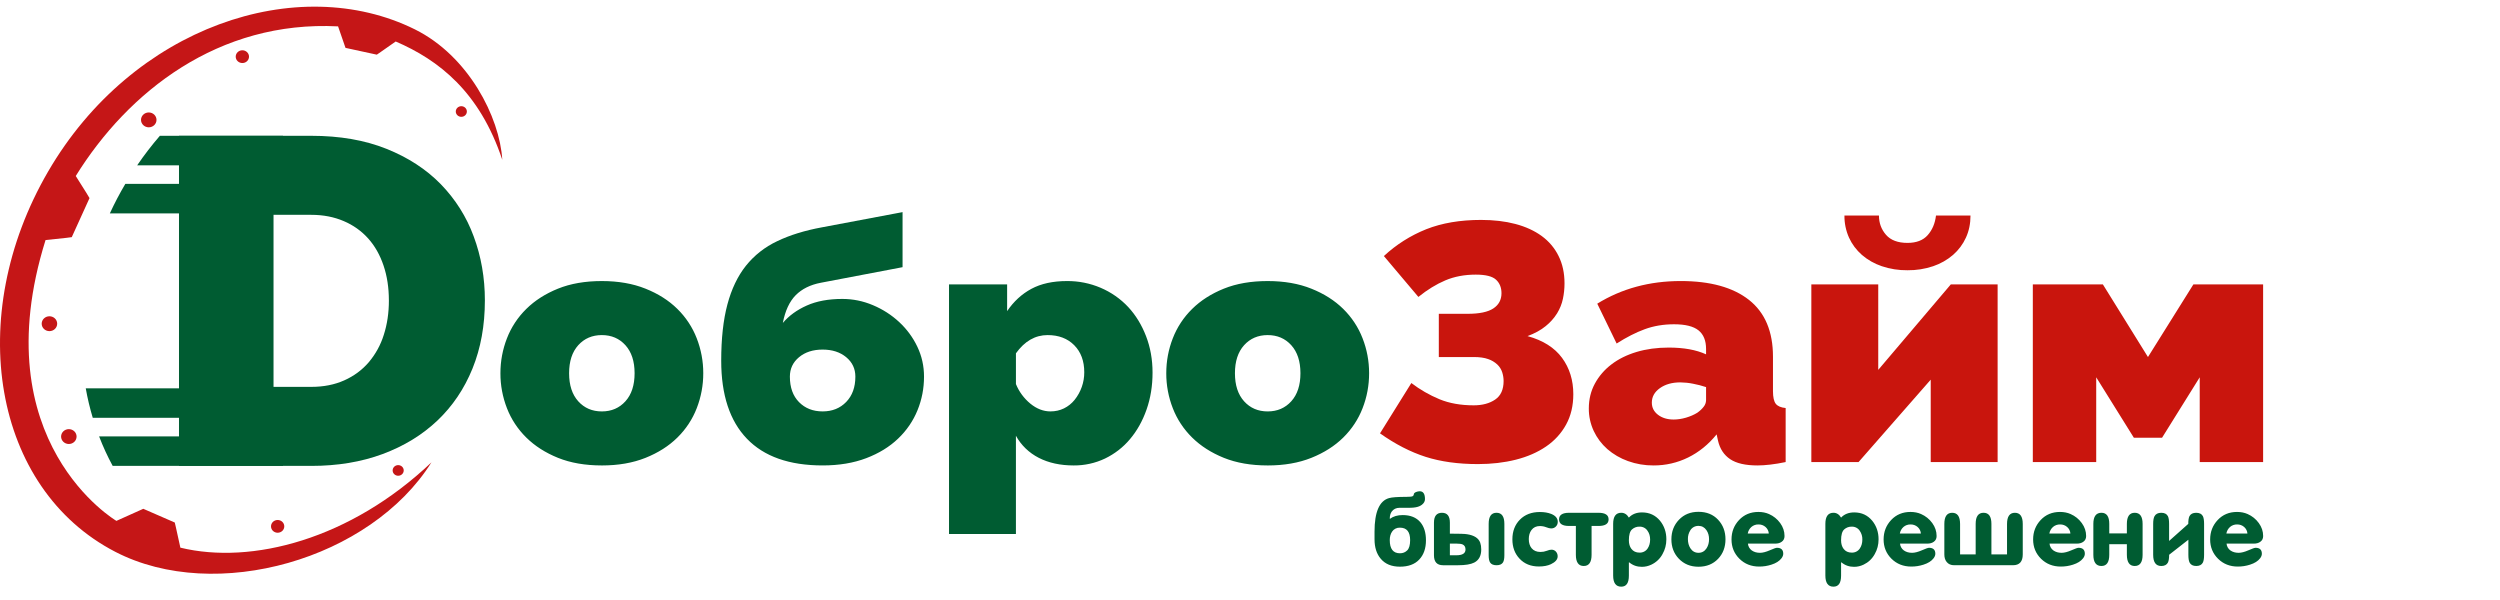 <svg width="375" height="90" viewBox="0 0 375 90" fill="none" xmlns="http://www.w3.org/2000/svg">
<g clip-path="url(#clip0_915_535)">
<path fill-rule="evenodd" clip-rule="evenodd" d="M62.239 4.409C70.257 8.384 74.951 17.55 75.344 23.97C71.929 13.729 65.786 8.995 59.355 6.224C57.124 7.797 56.521 8.199 56.521 8.199L51.825 7.181C51.825 7.181 51.574 6.43 50.711 3.956C32.765 3.037 19.21 13.755 11.362 26.4C12.892 28.771 13.426 29.717 13.426 29.717L10.765 35.573C10.765 35.573 9.815 35.72 6.832 36.008C-2.65 66.335 17.461 78.131 17.461 78.131L21.494 76.32L26.216 78.379C26.216 78.379 26.395 79.091 27.055 82.149C37.755 84.748 52.56 80.898 64.723 69.347C55.601 83.885 32.372 90.561 17.312 82.782C-1.058 73.293 -5.436 47.505 7.206 25.748C19.852 3.994 44.657 -4.303 62.239 4.409Z" fill="#C51617"/>
<path fill-rule="evenodd" clip-rule="evenodd" d="M36.311 7.543C36.445 7.537 36.58 7.558 36.706 7.603C36.832 7.649 36.947 7.718 37.044 7.808C37.141 7.897 37.219 8.004 37.271 8.123C37.324 8.242 37.352 8.37 37.352 8.499C37.352 8.628 37.324 8.756 37.271 8.875C37.219 8.994 37.141 9.101 37.044 9.19C36.947 9.28 36.832 9.349 36.706 9.395C36.58 9.44 36.445 9.461 36.311 9.455C36.054 9.444 35.812 9.339 35.634 9.161C35.456 8.983 35.357 8.746 35.357 8.499C35.357 8.252 35.456 8.015 35.634 7.837C35.812 7.659 36.054 7.554 36.311 7.543ZM41.647 77.998C41.911 77.998 42.165 78.099 42.352 78.278C42.538 78.458 42.643 78.701 42.643 78.954C42.643 79.208 42.538 79.451 42.352 79.631C42.165 79.81 41.911 79.911 41.647 79.911C41.383 79.911 41.129 79.81 40.942 79.631C40.755 79.451 40.651 79.208 40.651 78.954C40.651 78.701 40.755 78.458 40.942 78.278C41.129 78.099 41.383 77.998 41.647 77.998ZM22.314 16.868C22.622 16.868 22.918 16.986 23.136 17.195C23.353 17.404 23.476 17.687 23.476 17.983C23.476 18.279 23.353 18.562 23.136 18.771C22.918 18.98 22.622 19.098 22.314 19.098C22.006 19.098 21.711 18.98 21.493 18.771C21.275 18.562 21.152 18.279 21.152 17.983C21.152 17.687 21.275 17.404 21.493 17.195C21.711 16.986 22.006 16.868 22.314 16.868ZM7.415 47.44C7.723 47.44 8.019 47.557 8.237 47.766C8.455 47.976 8.577 48.259 8.577 48.555C8.577 48.851 8.455 49.135 8.237 49.344C8.019 49.553 7.723 49.671 7.415 49.671C7.106 49.671 6.811 49.553 6.593 49.344C6.375 49.135 6.253 48.852 6.253 48.556C6.253 48.261 6.375 47.977 6.593 47.768C6.811 47.559 7.106 47.44 7.415 47.44ZM10.325 64.37C10.478 64.37 10.629 64.399 10.77 64.455C10.911 64.511 11.039 64.593 11.147 64.697C11.255 64.8 11.34 64.923 11.399 65.058C11.457 65.194 11.487 65.338 11.487 65.485C11.487 65.631 11.457 65.776 11.399 65.912C11.34 66.047 11.255 66.17 11.147 66.273C11.039 66.377 10.911 66.459 10.77 66.515C10.629 66.571 10.478 66.6 10.325 66.6C10.017 66.6 9.722 66.482 9.504 66.273C9.286 66.064 9.164 65.781 9.164 65.485C9.164 65.189 9.286 64.906 9.504 64.697C9.722 64.488 10.017 64.37 10.325 64.37ZM69.198 15.929C69.419 15.929 69.63 16.013 69.786 16.163C69.942 16.312 70.029 16.515 70.029 16.727C70.029 16.938 69.942 17.141 69.786 17.291C69.63 17.44 69.419 17.524 69.198 17.524C68.978 17.524 68.766 17.44 68.611 17.291C68.455 17.141 68.367 16.938 68.367 16.727C68.367 16.515 68.455 16.312 68.611 16.163C68.766 16.013 68.978 15.929 69.198 15.929ZM59.727 69.768C59.948 69.768 60.159 69.852 60.315 70.001C60.471 70.151 60.559 70.354 60.559 70.565C60.559 70.777 60.471 70.98 60.315 71.129C60.159 71.279 59.948 71.363 59.727 71.363C59.507 71.363 59.296 71.279 59.14 71.129C58.984 70.98 58.896 70.777 58.896 70.565C58.896 70.354 58.984 70.151 59.14 70.001C59.296 69.852 59.507 69.768 59.727 69.768Z" fill="#C51617"/>
<path fill-rule="evenodd" clip-rule="evenodd" d="M26.849 69.887V20.37H46.701C50.964 20.37 54.723 21.022 57.97 22.323C61.219 23.625 63.933 25.39 66.113 27.623C68.311 29.881 69.995 32.553 71.058 35.47C72.172 38.467 72.732 41.663 72.732 45.058C72.732 48.824 72.112 52.23 70.877 55.277C69.641 58.322 67.883 60.926 65.605 63.088C63.325 65.247 60.586 66.922 57.388 68.109C54.188 69.293 50.626 69.885 46.699 69.885H26.847L26.849 69.887ZM58.331 45.059C58.331 43.153 58.066 41.409 57.53 39.829C56.997 38.248 56.236 36.9 55.24 35.783C54.236 34.659 52.981 33.765 51.569 33.168C50.114 32.541 48.49 32.225 46.697 32.225H41.029V58.03H46.701C48.542 58.03 50.191 57.703 51.644 57.053C53.099 56.402 54.322 55.494 55.318 54.334C56.342 53.117 57.107 51.719 57.571 50.22C58.081 48.639 58.334 46.919 58.334 45.058L58.331 45.059Z" fill="#005C32"/>
<path fill-rule="evenodd" clip-rule="evenodd" d="M42.447 65.461H14.866C15.449 66.98 16.127 68.457 16.902 69.884H42.447V65.461ZM42.447 20.375H23.974C22.758 21.79 21.622 23.267 20.574 24.8H42.447V20.377V20.375ZM42.447 27.585H18.798C17.948 29.021 17.173 30.497 16.477 32.008H42.447V27.585ZM42.447 58.253H12.863C13.128 59.752 13.481 61.229 13.915 62.675H42.447V58.253ZM90.276 69.817C87.777 69.817 85.585 69.436 83.702 68.677C81.819 67.915 80.234 66.904 78.948 65.637C77.669 64.38 76.679 62.88 76.043 61.233C75.39 59.555 75.058 57.778 75.064 55.987C75.064 54.164 75.393 52.417 76.043 50.745C76.678 49.097 77.668 47.595 78.948 46.337C80.232 45.071 81.819 44.057 83.7 43.298C85.585 42.537 87.777 42.158 90.276 42.158C92.743 42.158 94.926 42.538 96.826 43.3C98.728 44.057 100.321 45.071 101.605 46.337C102.885 47.595 103.874 49.097 104.51 50.745C105.163 52.422 105.494 54.198 105.489 55.987C105.494 57.778 105.163 59.555 104.51 61.233C103.874 62.88 102.884 64.38 101.605 65.637C100.321 66.904 98.727 67.917 96.826 68.677C94.924 69.438 92.741 69.818 90.276 69.818V69.817ZM85.365 55.987C85.365 57.778 85.823 59.179 86.736 60.192C87.652 61.207 88.832 61.713 90.276 61.713C91.721 61.713 92.899 61.205 93.815 60.192C94.73 59.179 95.189 57.778 95.189 55.987C95.189 54.198 94.73 52.797 93.815 51.782C92.899 50.771 91.719 50.263 90.276 50.263C88.832 50.263 87.652 50.771 86.736 51.782C85.823 52.797 85.365 54.197 85.365 55.987ZM123.129 42.412C121.542 42.714 120.286 43.34 119.351 44.284C118.42 45.23 117.776 46.615 117.425 48.44C118.341 47.358 119.536 46.49 121.015 45.83C122.494 45.17 124.272 44.84 126.351 44.84C127.936 44.84 129.468 45.152 130.947 45.779C132.426 46.403 133.737 47.247 134.882 48.311C136.022 49.369 136.945 50.623 137.602 52.009C138.27 53.412 138.603 54.905 138.603 56.491C138.603 58.249 138.28 59.929 137.628 61.532C136.981 63.13 135.991 64.58 134.721 65.787C133.437 67.02 131.844 67.999 129.942 68.724C128.04 69.449 125.859 69.815 123.394 69.815C118.394 69.815 114.608 68.481 112.039 65.809C109.471 63.143 108.182 59.242 108.182 54.109C108.182 50.8 108.49 47.987 109.108 45.674C109.724 43.361 110.647 41.427 111.879 39.874C113.126 38.309 114.736 37.043 116.58 36.177C118.482 35.263 120.717 34.573 123.29 34.099L135.384 31.819V40.077L123.129 42.412ZM118.482 56.495C118.482 58.115 118.938 59.391 119.854 60.319C120.77 61.247 121.95 61.711 123.392 61.711C124.837 61.711 126.017 61.238 126.931 60.292C127.846 59.346 128.305 58.081 128.305 56.493C128.305 55.311 127.847 54.34 126.931 53.58C126.015 52.819 124.835 52.438 123.392 52.438C121.948 52.438 120.77 52.819 119.854 53.58C118.938 54.342 118.482 55.313 118.482 56.495ZM161.05 69.817C159.043 69.817 157.301 69.436 155.822 68.677C154.355 67.929 153.158 66.772 152.388 65.36V80.101H142.352V42.664H151.068V46.669C152.054 45.216 153.268 44.101 154.713 43.323C156.154 42.548 157.934 42.158 160.046 42.158C161.778 42.145 163.493 42.487 165.078 43.159C166.662 43.832 168.079 44.82 169.235 46.058C170.363 47.276 171.252 48.728 171.904 50.416C172.556 52.105 172.882 53.928 172.882 55.886C172.882 57.88 172.582 59.728 171.983 61.434C171.385 63.141 170.557 64.617 169.501 65.867C168.484 67.086 167.205 68.079 165.752 68.78C164.291 69.475 162.681 69.83 161.05 69.817ZM157.565 61.711C158.304 61.711 158.982 61.559 159.598 61.256C160.216 60.952 160.743 60.529 161.185 59.989C162.137 58.798 162.649 57.335 162.639 55.833C162.639 54.146 162.135 52.794 161.132 51.78C160.129 50.769 158.799 50.263 157.144 50.263C155.278 50.263 153.693 51.175 152.39 52.997V57.608C152.849 58.743 153.592 59.753 154.555 60.547C155.505 61.323 156.51 61.711 157.565 61.711ZM190.152 69.817C187.654 69.817 185.462 69.436 183.579 68.677C181.696 67.915 180.111 66.904 178.825 65.637C177.546 64.38 176.556 62.88 175.92 61.233C175.267 59.555 174.935 57.778 174.941 55.987C174.941 54.164 175.268 52.417 175.92 50.745C176.555 49.097 177.545 47.595 178.825 46.337C180.109 45.071 181.696 44.057 183.579 43.298C185.462 42.537 187.654 42.158 190.152 42.158C192.618 42.158 194.803 42.538 196.703 43.3C198.605 44.057 200.198 45.071 201.484 46.337C202.763 47.595 203.752 49.097 204.387 50.745C205.039 52.417 205.366 54.164 205.366 55.987C205.366 57.811 205.039 59.558 204.387 61.233C203.751 62.88 202.762 64.38 201.484 65.637C200.198 66.904 198.603 67.917 196.703 68.677C194.803 69.438 192.618 69.818 190.152 69.818V69.817ZM185.241 55.987C185.241 57.778 185.7 59.179 186.613 60.192C187.529 61.207 188.709 61.713 190.152 61.713C191.596 61.713 192.776 61.205 193.692 60.192C194.607 59.179 195.066 57.778 195.066 55.987C195.066 54.198 194.607 52.797 193.692 51.782C192.776 50.771 191.596 50.263 190.152 50.263C188.709 50.263 187.529 50.771 186.613 51.782C185.7 52.797 185.241 54.197 185.241 55.987Z" fill="#005C32"/>
<path fill-rule="evenodd" clip-rule="evenodd" d="M207.583 38.409C209.421 36.694 211.58 35.327 213.946 34.38C216.289 33.454 219.028 32.988 222.159 32.988C224.06 32.988 225.778 33.191 227.308 33.595C228.84 34.001 230.151 34.6 231.243 35.393C232.328 36.178 233.198 37.205 233.778 38.384C234.377 39.58 234.677 40.958 234.677 42.511C234.677 43.289 234.598 44.057 234.437 44.817C234.28 45.578 233.989 46.303 233.568 46.993C233.113 47.724 232.532 48.375 231.851 48.92C231.13 49.511 230.221 50.008 229.131 50.415C231.455 51.057 233.179 52.146 234.309 53.682C235.434 55.219 235.997 57.035 235.997 59.128C235.997 60.85 235.637 62.371 234.915 63.687C234.198 64.998 233.166 66.127 231.904 66.98C230.618 67.857 229.105 68.517 227.361 68.956C225.62 69.394 223.727 69.613 221.685 69.613C218.727 69.613 216.113 69.251 213.841 68.526C211.57 67.797 209.29 66.625 207.001 65.002L211.702 57.455C212.993 58.441 214.414 59.259 215.928 59.888C217.407 60.495 219.113 60.799 221.051 60.799C222.354 60.799 223.429 60.511 224.273 59.937C225.117 59.364 225.54 58.436 225.54 57.153C225.539 56.705 225.467 56.26 225.329 55.833C225.187 55.392 224.932 54.992 224.588 54.669C224.197 54.308 223.73 54.031 223.217 53.859C222.654 53.656 221.931 53.555 221.051 53.555H215.822V47.071H220.153C221.916 47.071 223.198 46.8 224.009 46.259C224.819 45.719 225.223 44.96 225.223 43.981C225.223 43.136 224.949 42.46 224.405 41.955C223.859 41.447 222.847 41.193 221.368 41.193C219.677 41.193 218.155 41.482 216.799 42.056C215.444 42.631 214.096 43.457 212.758 44.539L207.583 38.409ZM248.041 69.816C246.725 69.827 245.418 69.604 244.186 69.159C243.046 68.752 241.997 68.141 241.095 67.359C240.233 66.597 239.541 65.675 239.061 64.649C238.564 63.582 238.312 62.425 238.323 61.256C238.323 59.906 238.623 58.671 239.222 57.559C239.825 56.438 240.672 55.453 241.704 54.671C242.76 53.859 244.019 53.234 245.48 52.795C246.94 52.355 248.551 52.136 250.313 52.136C252.567 52.136 254.433 52.474 255.91 53.151V52.34C255.91 51.09 255.532 50.16 254.775 49.553C254.017 48.944 252.795 48.641 251.105 48.641C249.52 48.641 248.06 48.888 246.721 49.377C245.383 49.866 243.974 50.584 242.495 51.528L239.59 45.551C243.253 43.289 247.425 42.156 252.11 42.156C256.545 42.156 259.962 43.104 262.355 44.992C264.75 46.886 265.946 49.721 265.946 53.504V58.67C265.946 59.581 266.089 60.216 266.369 60.571C266.65 60.926 267.141 61.136 267.848 61.205V69.309C267.039 69.479 266.272 69.604 265.549 69.69C264.829 69.775 264.185 69.816 263.622 69.816C261.826 69.816 260.462 69.505 259.529 68.879C258.596 68.252 257.988 67.333 257.706 66.117L257.495 65.156C256.263 66.674 254.837 67.83 253.218 68.624C251.617 69.415 249.841 69.824 248.041 69.816ZM251.05 62.929C251.649 62.929 252.266 62.835 252.899 62.65C253.532 62.463 254.097 62.218 254.59 61.914C254.977 61.642 255.294 61.348 255.54 61.026C255.772 60.745 255.902 60.398 255.91 60.04V58.064C255.272 57.852 254.62 57.683 253.957 57.559C253.331 57.432 252.694 57.365 252.055 57.357C250.821 57.357 249.799 57.644 248.989 58.218C248.181 58.791 247.775 59.516 247.775 60.395C247.775 61.138 248.084 61.745 248.698 62.218C249.316 62.69 250.1 62.929 251.05 62.929ZM295.575 32.33C295.575 33.547 295.346 34.652 294.887 35.649C294.442 36.631 293.785 37.511 292.961 38.232C292.092 38.981 291.078 39.558 289.976 39.93C288.738 40.347 287.433 40.553 286.121 40.537C284.809 40.553 283.504 40.347 282.266 39.93C281.164 39.559 280.149 38.982 279.281 38.232C278.457 37.51 277.8 36.63 277.353 35.649C276.885 34.601 276.651 33.47 276.667 32.33H281.843C281.843 33.445 282.194 34.407 282.898 35.218C283.603 36.03 284.678 36.434 286.121 36.434C287.458 36.434 288.471 36.046 289.156 35.268C289.844 34.491 290.258 33.512 290.399 32.332H295.575V32.33ZM281.737 55.48L292.619 42.663H299.643V69.309H289.608V56.951L278.779 69.313H271.701V42.663H281.737V55.48ZM322.195 53.555L329.008 42.662H339.467V69.309H329.958V56.594L324.307 65.662H320.081L314.432 56.594V69.311H304.923V42.663H315.433L322.195 53.555Z" fill="#C9150D"/>
<path fill-rule="evenodd" clip-rule="evenodd" d="M206.179 80.887V79.749C206.179 76.8 206.908 75.12 208.36 74.714C208.795 74.589 209.66 74.529 210.958 74.529C211.49 74.529 211.809 74.493 211.913 74.42C212.017 74.35 212.07 74.263 212.07 74.159C212.07 74.016 212.183 73.898 212.412 73.802C212.585 73.73 212.771 73.692 212.96 73.69C213.483 73.69 213.746 74.083 213.746 74.868C213.746 75.194 213.593 75.472 213.288 75.709C213.043 75.899 212.735 76.028 212.361 76.093C212.114 76.142 211.838 76.166 211.537 76.166H209.956C209.429 76.166 209.027 76.36 208.749 76.749C208.559 77.023 208.464 77.38 208.464 77.815H208.508C209.003 77.445 209.635 77.262 210.408 77.262C211.566 77.262 212.45 77.621 213.064 78.343C213.617 79.006 213.893 79.907 213.893 81.043C213.893 82.258 213.557 83.222 212.884 83.932C212.214 84.645 211.248 85.002 209.992 85.002C208.736 85.002 207.779 84.607 207.116 83.818C206.492 83.088 206.179 82.109 206.179 80.887ZM208.464 81.014C208.464 82.332 208.974 82.992 209.992 82.992C210.427 82.992 210.791 82.847 211.082 82.557C211.373 82.27 211.52 81.754 211.52 81.014C211.52 79.771 211.01 79.149 209.99 79.149C209.759 79.139 209.528 79.188 209.323 79.291C209.117 79.393 208.943 79.547 208.819 79.735C208.583 80.075 208.464 80.503 208.464 81.014ZM217.482 80.048C218.868 80.048 219.724 80.075 220.049 80.132C221.127 80.295 221.79 80.721 222.036 81.413C222.134 81.698 222.185 82.035 222.185 82.424C222.185 83.371 221.834 84.027 221.131 84.387C220.608 84.652 219.801 84.786 218.713 84.786H216.458C215.549 84.786 215.094 84.288 215.094 83.293V78.399C215.094 77.411 215.495 76.918 216.296 76.918C217.089 76.918 217.482 77.411 217.482 78.399V80.048ZM217.482 81.542V83.291H218.453C219.369 83.291 219.826 83.003 219.826 82.423C219.826 82.051 219.682 81.801 219.393 81.667C219.203 81.583 218.891 81.54 218.453 81.54L217.482 81.542ZM225.655 78.582V83.291C225.655 83.775 225.587 84.13 225.451 84.358C225.273 84.643 224.949 84.786 224.478 84.786C224.004 84.786 223.681 84.641 223.504 84.358C223.368 84.132 223.3 83.775 223.3 83.291V78.582C223.3 77.473 223.691 76.916 224.478 76.916C225.262 76.916 225.655 77.471 225.655 78.582ZM226.858 80.902C226.858 79.697 227.232 78.712 227.984 77.948C228.736 77.186 229.735 76.802 230.98 76.802C231.633 76.802 232.202 76.898 232.685 77.088C233.339 77.353 233.664 77.752 233.664 78.283C233.664 78.558 233.571 78.79 233.382 78.981C233.291 79.074 233.181 79.147 233.058 79.196C232.935 79.245 232.803 79.269 232.67 79.265C232.481 79.265 232.238 79.205 231.937 79.088C231.634 78.968 231.308 78.907 230.98 78.908C230.436 78.908 230.015 79.108 229.72 79.506C229.45 79.869 229.319 80.318 229.319 80.858C229.319 81.427 229.457 81.882 229.735 82.225C230.05 82.606 230.494 82.794 231.069 82.794C231.405 82.794 231.716 82.736 232.004 82.624C232.291 82.51 232.527 82.453 232.716 82.453C232.844 82.45 232.971 82.474 233.088 82.524C233.206 82.574 233.309 82.649 233.392 82.743C233.565 82.941 233.656 83.192 233.649 83.45C233.649 83.914 233.313 84.308 232.642 84.628C232.157 84.857 231.554 84.973 230.832 84.973C229.625 84.973 228.656 84.579 227.924 83.791C227.211 83.03 226.858 82.067 226.858 80.902ZM236.38 78.894H235.356C234.359 78.894 233.858 78.566 233.858 77.906C233.858 77.248 234.359 76.918 235.356 76.918H239.776C240.785 76.918 241.289 77.248 241.289 77.906C241.289 78.566 240.783 78.894 239.767 78.894H238.737V83.22C238.737 84.338 238.345 84.898 237.561 84.898C236.773 84.898 236.38 84.337 236.38 83.22V78.894ZM244.391 84.358H244.331V86.348C244.331 87.45 243.951 88 243.188 88C242.379 88 241.973 87.441 241.973 86.321V78.582C241.973 77.473 242.379 76.916 243.188 76.916C243.664 76.916 244.045 77.159 244.331 77.641C244.816 77.121 245.473 76.862 246.304 76.862C247.411 76.862 248.31 77.279 249.004 78.112C249.636 78.89 249.954 79.82 249.954 80.9C249.954 81.707 249.759 82.446 249.374 83.119C249.008 83.804 248.421 84.359 247.7 84.699C247.243 84.917 246.769 85.025 246.274 85.025C245.553 85.025 244.924 84.804 244.391 84.358ZM244.331 81.041C244.331 81.565 244.455 81.991 244.704 82.323C244.992 82.704 245.4 82.894 245.925 82.894C246.168 82.902 246.409 82.848 246.624 82.738C246.838 82.628 247.019 82.465 247.147 82.267C247.396 81.897 247.519 81.451 247.519 80.931C247.519 80.418 247.39 79.981 247.13 79.62C247.004 79.423 246.827 79.262 246.615 79.152C246.403 79.042 246.165 78.988 245.925 78.995C245.507 78.987 245.103 79.137 244.799 79.412C244.487 79.695 244.331 80.235 244.331 81.041ZM250.709 80.9C250.709 79.733 251.087 78.754 251.843 77.962C252.6 77.17 253.577 76.773 254.772 76.773C255.989 76.773 256.967 77.166 257.709 77.955C258.452 78.743 258.822 79.724 258.822 80.9C258.822 82.066 258.456 83.039 257.723 83.815C256.963 84.612 255.979 85.011 254.772 85.011C253.575 85.011 252.591 84.608 251.82 83.802C251.079 83.026 250.709 82.056 250.709 80.9ZM253.186 80.873C253.186 81.395 253.308 81.848 253.556 82.238C253.852 82.694 254.258 82.921 254.772 82.921C255.286 82.921 255.692 82.694 255.989 82.238C256.236 81.85 256.359 81.395 256.359 80.873C256.359 80.36 256.231 79.914 255.974 79.533C255.675 79.098 255.277 78.881 254.772 78.881C254.527 78.877 254.286 78.935 254.072 79.049C253.858 79.164 253.68 79.331 253.556 79.533C253.299 79.936 253.171 80.401 253.186 80.873ZM262.19 81.542C262.204 81.742 262.263 81.938 262.362 82.114C262.462 82.291 262.6 82.445 262.768 82.566C263.104 82.803 263.514 82.921 263.999 82.921C264.404 82.921 264.893 82.794 265.467 82.544C266.039 82.294 266.398 82.169 266.534 82.169C267.167 82.169 267.486 82.466 267.486 83.064C267.486 83.293 267.394 83.519 267.218 83.748C266.901 84.164 266.396 84.483 265.705 84.701C265.117 84.891 264.501 84.987 263.88 84.985C262.692 84.985 261.704 84.594 260.913 83.813C260.123 83.028 259.727 82.064 259.727 80.916C259.727 79.778 260.105 78.807 260.86 78C261.619 77.194 262.585 76.791 263.761 76.791C264.345 76.791 264.874 76.896 265.348 77.105C266.03 77.407 266.589 77.857 267.026 78.455C267.46 79.053 267.679 79.704 267.679 80.405C267.679 80.786 267.535 81.074 267.248 81.272C267.001 81.453 266.674 81.543 266.27 81.543L262.19 81.542ZM262.16 80.034H265.32C265.297 79.659 265.123 79.306 264.836 79.052C264.548 78.797 264.168 78.659 263.777 78.667C263.383 78.656 263 78.791 262.707 79.044C262.416 79.307 262.223 79.655 262.16 80.034ZM276.222 84.358H276.162V86.348C276.162 87.45 275.782 88 275.019 88C274.211 88 273.805 87.441 273.805 86.321V78.582C273.805 77.473 274.211 76.916 275.019 76.916C275.495 76.916 275.875 77.159 276.162 77.641C276.647 77.121 277.305 76.862 278.136 76.862C279.243 76.862 280.142 77.279 280.835 78.112C281.468 78.89 281.785 79.82 281.785 80.9C281.785 81.707 281.593 82.446 281.207 83.119C280.811 83.831 280.253 84.356 279.532 84.699C279.077 84.917 278.601 85.025 278.108 85.025C277.384 85.025 276.755 84.804 276.222 84.358ZM276.162 81.041C276.162 81.565 276.287 81.991 276.536 82.323C276.823 82.704 277.231 82.894 277.756 82.894C277.999 82.902 278.241 82.848 278.455 82.738C278.67 82.628 278.85 82.465 278.978 82.267C279.228 81.897 279.352 81.451 279.352 80.931C279.367 80.466 279.231 80.008 278.963 79.62C278.837 79.423 278.659 79.262 278.447 79.152C278.235 79.042 277.997 78.988 277.756 78.995C277.339 78.988 276.935 79.137 276.63 79.412C276.321 79.695 276.162 80.235 276.162 81.041ZM285.004 81.542C285.018 81.742 285.077 81.938 285.176 82.114C285.276 82.291 285.414 82.445 285.582 82.566C285.918 82.803 286.328 82.921 286.813 82.921C287.218 82.921 287.707 82.794 288.281 82.544C288.853 82.294 289.21 82.169 289.348 82.169C289.981 82.169 290.299 82.466 290.299 83.064C290.299 83.293 290.208 83.519 290.032 83.748C289.715 84.164 289.21 84.483 288.519 84.701C287.931 84.891 287.315 84.987 286.694 84.985C285.506 84.985 284.518 84.594 283.725 83.813C282.936 83.028 282.541 82.064 282.541 80.916C282.541 79.778 282.919 78.807 283.674 78C284.432 77.194 285.399 76.791 286.575 76.791C287.157 76.791 287.688 76.896 288.162 77.105C288.844 77.407 289.403 77.857 289.838 78.455C290.272 79.053 290.491 79.704 290.491 80.405C290.491 80.786 290.346 81.074 290.06 81.272C289.813 81.453 289.486 81.543 289.08 81.543L285.004 81.542ZM284.974 80.034H288.134C288.11 79.659 287.936 79.307 287.649 79.053C287.361 78.798 286.982 78.66 286.591 78.667C286.197 78.656 285.814 78.791 285.521 79.044C285.23 79.307 285.037 79.655 284.974 80.034ZM294.008 83.162H296.35V78.582C296.35 77.473 296.745 76.916 297.531 76.916C298.319 76.916 298.712 77.473 298.712 78.584V83.162H301.054V78.595C301.054 77.476 301.449 76.918 302.234 76.918C303.022 76.918 303.413 77.476 303.413 78.596V83.162C303.413 84.242 302.924 84.784 301.947 84.784H293.117C292.633 84.784 292.265 84.621 292.008 84.302C291.77 84.016 291.651 83.639 291.651 83.162V78.595C291.651 77.476 292.044 76.918 292.831 76.918C293.617 76.918 294.012 77.476 294.012 78.596V83.162H294.008ZM307.431 81.542C307.445 81.742 307.504 81.938 307.603 82.114C307.703 82.291 307.841 82.445 308.009 82.566C308.345 82.803 308.757 82.921 309.24 82.921C309.646 82.921 310.136 82.794 310.71 82.544C311.282 82.294 311.637 82.169 311.775 82.169C312.408 82.169 312.725 82.466 312.725 83.064C312.725 83.293 312.636 83.519 312.459 83.748C312.142 84.164 311.637 84.483 310.946 84.701C310.359 84.89 309.743 84.987 309.123 84.985C307.935 84.985 306.947 84.594 306.154 83.813C305.364 83.028 304.968 82.064 304.968 80.916C304.968 79.778 305.347 78.807 306.103 78C306.86 77.194 307.827 76.791 309.004 76.791C309.586 76.791 310.117 76.896 310.589 77.105C311.273 77.407 311.832 77.857 312.266 78.455C312.703 79.053 312.92 79.704 312.92 80.405C312.92 80.786 312.776 81.074 312.489 81.272C312.242 81.453 311.917 81.543 311.511 81.543L307.431 81.542ZM307.401 80.034H310.561C310.538 79.659 310.364 79.306 310.076 79.052C309.789 78.797 309.409 78.659 309.017 78.667C308.624 78.656 308.242 78.791 307.95 79.044C307.657 79.306 307.464 79.654 307.401 80.034ZM316.39 81.625V83.213C316.39 84.337 316.001 84.898 315.217 84.898C314.408 84.898 314.002 84.337 314.002 83.216V78.584C314.002 77.473 314.408 76.916 315.217 76.916C315.999 76.916 316.39 77.473 316.39 78.584V80.005H319.03V78.582C319.03 77.473 319.425 76.916 320.209 76.916C320.997 76.916 321.39 77.473 321.39 78.584V83.216C321.39 84.338 320.997 84.898 320.209 84.898C319.425 84.898 319.03 84.337 319.03 83.213V81.625H316.39ZM325.364 81.143L328.241 78.582C328.241 78.051 328.301 77.665 328.418 77.429C328.598 77.088 328.934 76.918 329.429 76.918C329.922 76.918 330.26 77.088 330.435 77.429C330.554 77.668 330.613 78.053 330.613 78.585V83.218C330.613 83.749 330.554 84.132 330.435 84.373C330.26 84.724 329.927 84.898 329.434 84.898C328.943 84.898 328.609 84.724 328.433 84.371C328.316 84.132 328.256 83.748 328.256 83.213V80.958L325.371 83.213C325.371 83.738 325.313 84.123 325.194 84.371C325.012 84.723 324.682 84.9 324.195 84.9C323.38 84.9 322.976 84.338 322.976 83.218V78.585C322.976 78.074 323.039 77.694 323.169 77.444C323.356 77.094 323.698 76.918 324.193 76.918C324.676 76.918 325.009 77.088 325.186 77.429C325.305 77.665 325.364 78.051 325.364 78.582V81.143ZM333.983 81.542C333.997 81.742 334.056 81.938 334.156 82.114C334.255 82.291 334.394 82.445 334.561 82.566C334.899 82.803 335.309 82.921 335.792 82.921C336.198 82.921 336.688 82.794 337.262 82.544C337.834 82.294 338.191 82.169 338.329 82.169C338.962 82.169 339.279 82.466 339.279 83.064C339.279 83.293 339.189 83.519 339.013 83.748C338.696 84.164 338.191 84.483 337.498 84.701C336.911 84.891 336.295 84.987 335.675 84.985C334.487 84.985 333.499 84.594 332.708 83.813C331.918 83.028 331.522 82.064 331.522 80.916C331.522 79.778 331.899 78.807 332.655 78C333.412 77.194 334.379 76.791 335.556 76.791C336.14 76.791 336.669 76.896 337.143 77.105C337.825 77.407 338.384 77.857 338.818 78.455C339.255 79.053 339.472 79.704 339.472 80.405C339.472 80.786 339.328 81.074 339.041 81.272C338.794 81.453 338.467 81.543 338.063 81.543L333.983 81.542ZM333.954 80.034H337.113C337.09 79.659 336.917 79.307 336.629 79.052C336.342 78.797 335.963 78.659 335.571 78.667C335.178 78.656 334.796 78.791 334.504 79.044C334.211 79.306 334.017 79.654 333.954 80.034Z" fill="#005C32"/>
</g>
<defs>
<clipPath id="clip0_915_535">
<rect width="340" height="87" fill="white" transform="translate(0 1)"/>
</clipPath>
</defs>
</svg>
